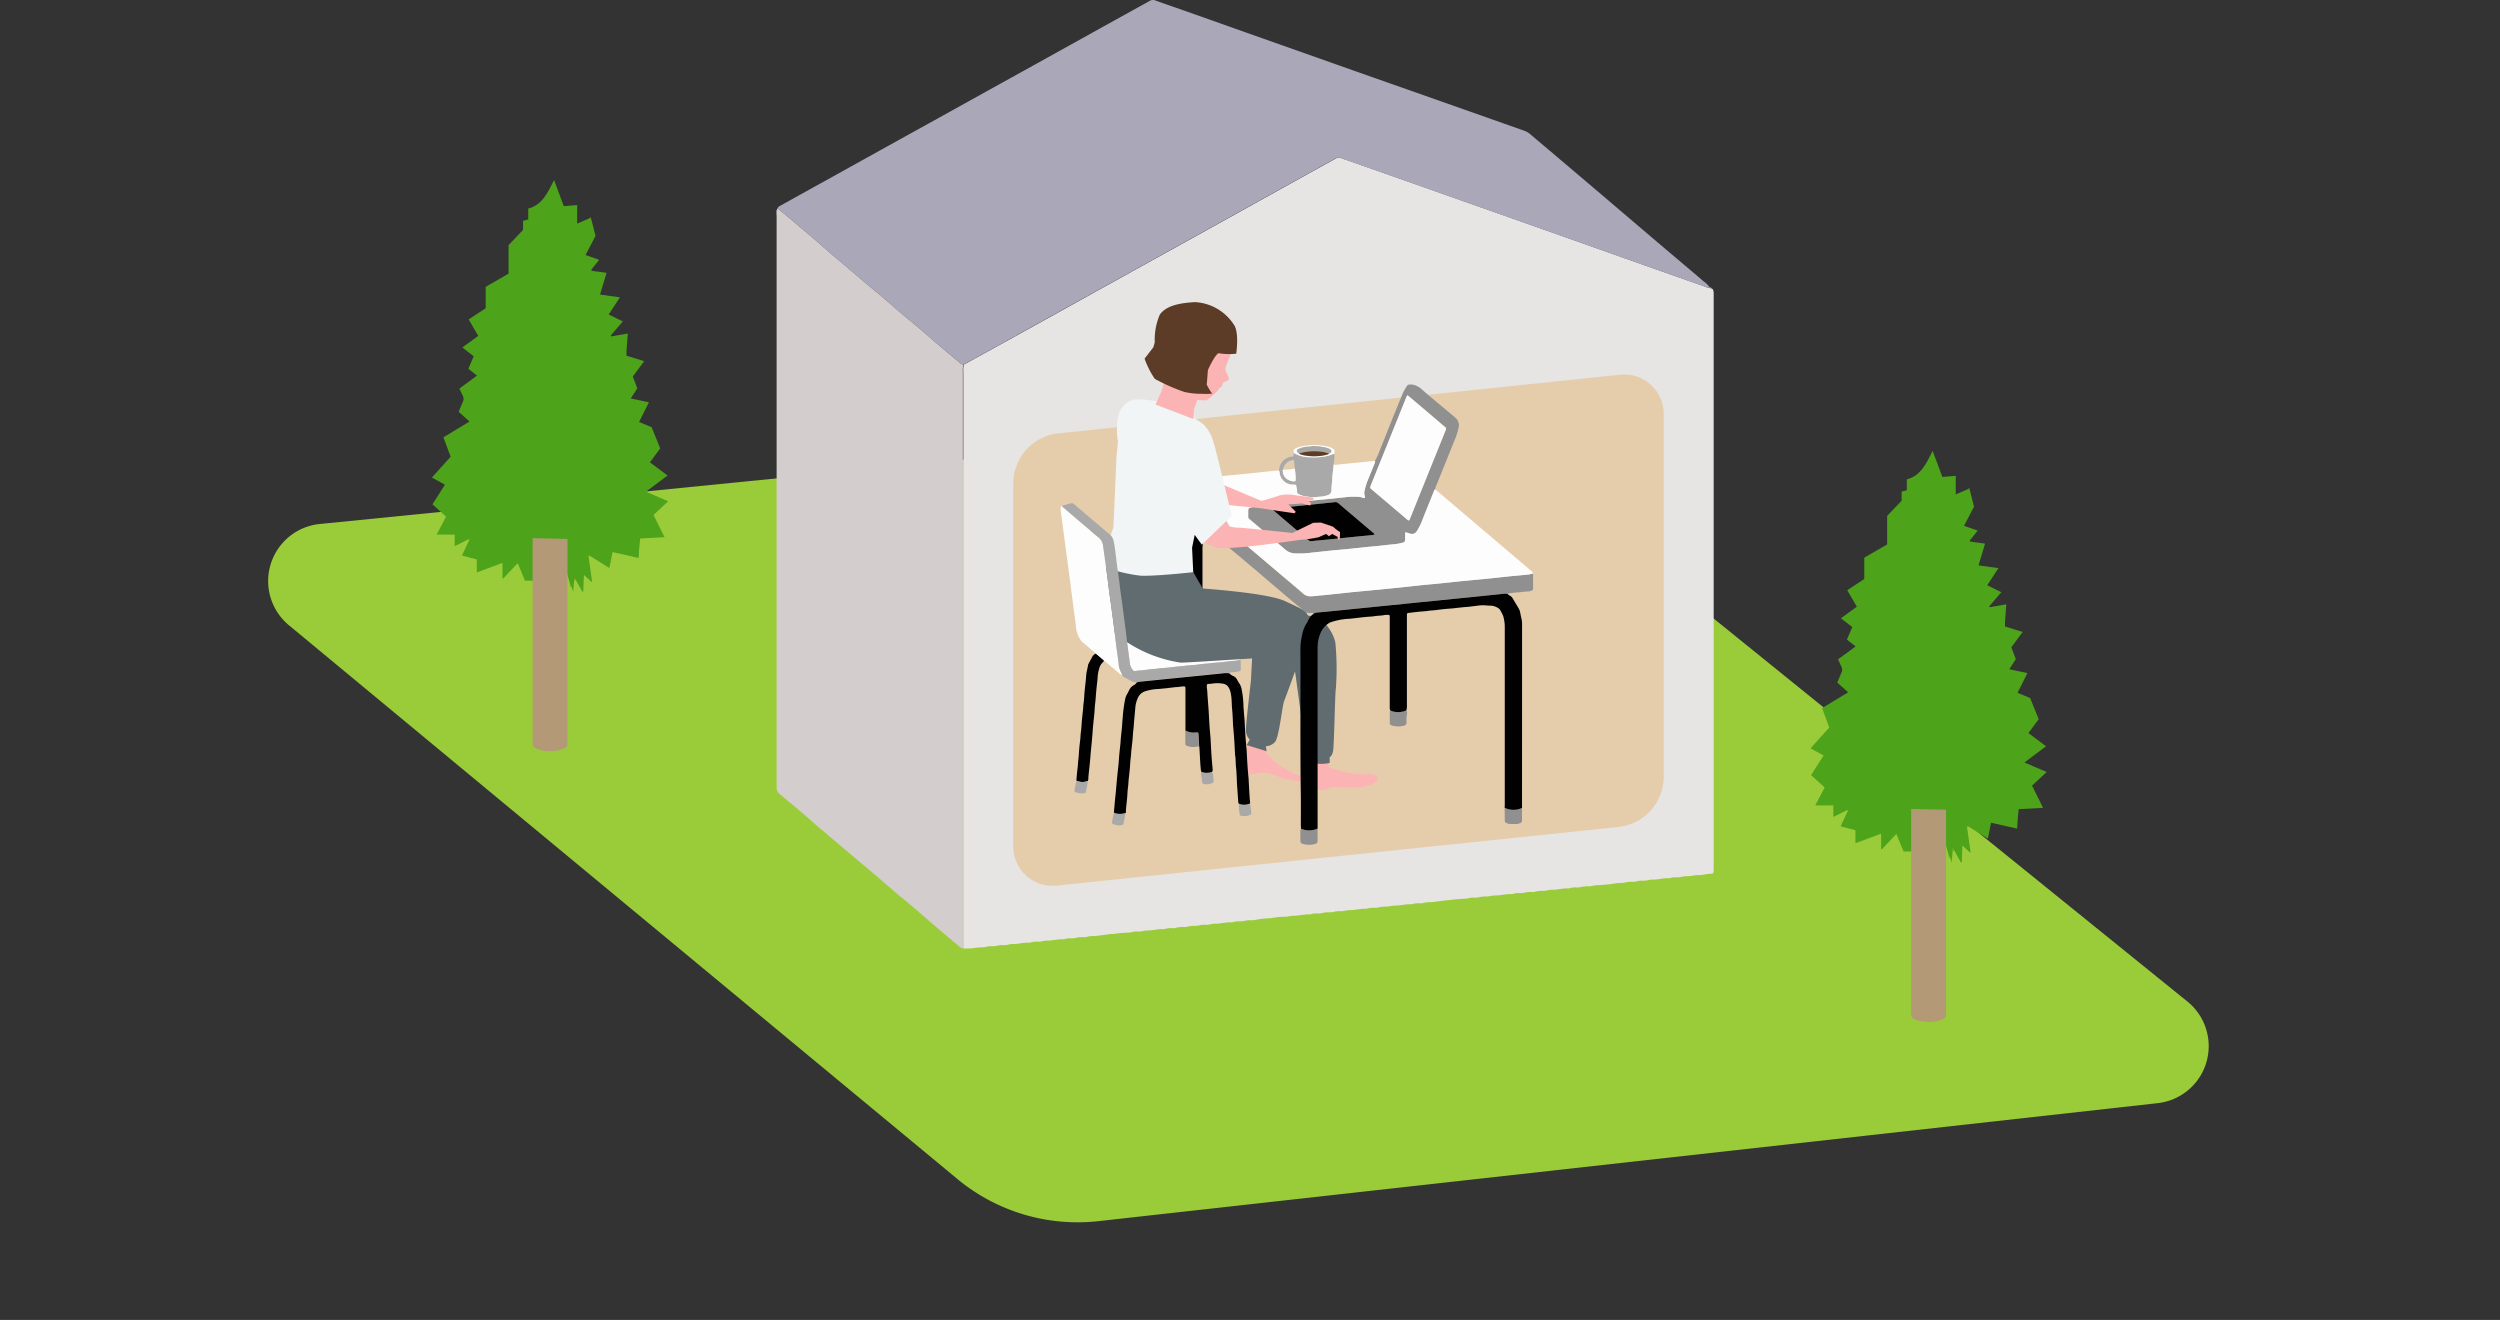 <svg xmlns="http://www.w3.org/2000/svg" width="215.975" height="114.029" viewBox="0 0 215.975 114.029"><rect x="0" y="0" width="215.975" height="114.029" fill="#333333" stroke="none"/><defs><clipPath id="a"><path data-name="長方形 3550" fill="none" d="M0 0h167.656v105.595H0z"/></clipPath></defs><g data-name="グループ 5735"><g data-name="グループ 5734" clip-path="url(#a)" transform="translate(23.16)"><path data-name="パス 94815" d="M1.8 54.015l57.75 47.84a16.267 16.267 0 0012.1 3.649l91.568-10.2a4.956 4.956 0 002.592-8.782l-57.962-46.858a16.274 16.274 0 00-11.773-3.544L4.492 45.265a4.956 4.956 0 00-2.692 8.75" fill="#9acc3a"/><path data-name="パス 94816" d="M124.79 24.959a.685.685 0 01.094.373V74.71c0 .2 0 .391-.011.586a.181.181 0 01-.187.187c-.393-.015-.766.143-1.161.116a2.04 2.04 0 00-.385.041c-.128.016-.256.046-.384.05a2.53 2.53 0 00-.724.078 1.191 1.191 0 01-.339.021 1.593 1.593 0 00-.578.067.213.213 0 01-.1.019c-.474-.036-.932.122-1.4.113a1.463 1.463 0 00-.384.047 1.688 1.688 0 01-.435.048 1.877 1.877 0 00-.627.068.986.986 0 01-.289.028 2.274 2.274 0 00-.724.077.96.96 0 01-.29.021 4.516 4.516 0 00-.675.069c-.43.072-.869.092-1.3.125a2.308 2.308 0 00-.482.057 1.27 1.27 0 01-.337.041 2.46 2.46 0 00-.724.077 1.189 1.189 0 01-.339.022 1.592 1.592 0 00-.578.066.228.228 0 01-.1.02c-.474-.037-.932.122-1.4.113a1.422 1.422 0 00-.384.046 1.683 1.683 0 01-.435.048 1.9 1.9 0 00-.626.068.963.963 0 01-.29.028 2.429 2.429 0 00-.724.076 1.151 1.151 0 01-.339.023 1.614 1.614 0 00-.578.065.228.228 0 01-.1.02c-.473-.034-.931.122-1.4.114a2.517 2.517 0 00-.385.042c-.128.016-.256.046-.385.05a2.527 2.527 0 00-.723.078 1.192 1.192 0 01-.339.021 1.572 1.572 0 00-.578.067.213.213 0 01-.1.019 12.479 12.479 0 00-1.4.118c-.435.016-.867.1-1.3.147-.113.013-.225.035-.338.038a2.467 2.467 0 00-.724.077 1.187 1.187 0 01-.339.022 1.619 1.619 0 00-.578.065.221.221 0 01-.094.02c-.474-.033-.932.122-1.4.114a2.8 2.8 0 00-.386.042c-.128.016-.256.046-.384.05a2.566 2.566 0 00-.724.078 1.192 1.192 0 01-.339.022 1.592 1.592 0 00-.578.066.228.228 0 01-.1.02c-.474-.036-.932.122-1.4.113a1.417 1.417 0 00-.384.046 1.687 1.687 0 01-.435.048 1.9 1.9 0 00-.627.068.954.954 0 01-.289.028 2.394 2.394 0 00-.726.076 1.151 1.151 0 01-.339.023 1.592 1.592 0 00-.578.065.245.245 0 01-.1.02c-.474-.034-.932.121-1.4.114a2.519 2.519 0 00-.385.042 1.213 1.213 0 01-.238.045 6.392 6.392 0 00-1.354.125 8.762 8.762 0 00-1.4.158 1.321 1.321 0 01-.34.017 1.987 1.987 0 00-.531.056 1.548 1.548 0 01-.386.04 1.792 1.792 0 00-.626.072.239.239 0 01-.095.018c-.474-.043-.932.126-1.4.11a1.058 1.058 0 00-.337.037 1.8 1.8 0 01-.531.058 1.873 1.873 0 00-.531.057 1.639 1.639 0 01-.385.039 2.045 2.045 0 00-.627.07.96.96 0 01-.29.027 2.391 2.391 0 00-.723.077 1.191 1.191 0 01-.339.022 1.571 1.571 0 00-.578.066.227.227 0 01-.1.019c-.474-.035-.932.123-1.4.114a1.39 1.39 0 00-.385.046 1.675 1.675 0 01-.434.048 1.66 1.66 0 00-.626.07.212.212 0 01-.1.018 11.59 11.59 0 00-1.4.116c-.435.014-.867.1-1.3.15-.129.015-.258.032-.387.035a2.049 2.049 0 00-.627.07.986.986 0 01-.289.028 2.394 2.394 0 00-.724.076 1.156 1.156 0 01-.339.022 1.615 1.615 0 00-.578.066.228.228 0 01-.095.02c-.474-.036-.932.122-1.4.113a1.47 1.47 0 00-.385.046 1.676 1.676 0 01-.434.049 1.64 1.64 0 00-.626.069.212.212 0 01-.095.018c-.474-.04-.932.126-1.405.111a1.024 1.024 0 00-.336.037 1.8 1.8 0 01-.531.058 1.872 1.872 0 00-.531.056 1.591 1.591 0 01-.386.04 2.042 2.042 0 00-.626.07.963.963 0 01-.29.027 4.648 4.648 0 00-.724.071 5.662 5.662 0 01-.875.025c0-.212.005-.423.005-.634V32.234a3.365 3.365 0 01.031-.73q2.115-1.162 4.229-2.328 3.819-2.115 7.634-4.236 2.857-1.584 5.717-3.166 3.5-1.938 6.994-3.88 2.409-1.336 4.817-2.676c.91-.505 1.824-1 2.731-1.512a.516.516 0 01.507-.045c.073.034.154.052.23.079l7.45 2.626q6.206 2.192 12.412 4.388l6.2 2.2 5.105 1.8a.835.835 0 00.471.092c.026.106.122.1.2.119" fill="#e7e5e3"/><path data-name="パス 94817" d="M124.556 24.844a.844.844 0 01-.471-.091l-5.1-1.8-6.205-2.2-12.417-4.383q-3.723-1.316-7.449-2.626c-.077-.027-.157-.045-.231-.079a.516.516 0 00-.507.045c-.907.509-1.821 1.007-2.73 1.512q-2.411 1.337-4.818 2.676l-6.994 3.88q-2.858 1.585-5.717 3.166-3.817 2.116-7.633 4.236-2.112 1.17-4.229 2.329a.962.962 0 01-.22-.1q-.972-.81-1.937-1.63c-.531-.452-1.055-.914-1.587-1.365s-1.05-.868-1.57-1.309c-.544-.462-1.077-.938-1.621-1.4-.52-.441-1.051-.867-1.572-1.307q-1.282-1.083-2.559-2.175c-.247-.21-.495-.419-.74-.632-.331-.288-.656-.582-.989-.866q-1.222-1.041-2.452-2.075c-.26-.219-.529-.428-.793-.642.051-.157.193-.213.319-.283q1.875-1.042 3.754-2.08l5.16-2.864q1.918-1.064 3.84-2.125l5.117-2.84 3.883-2.15 5.117-2.84q1.939-1.077 3.882-2.15c.356-.2.716-.386 1.066-.592a.551.551 0 01.508-.041c.764.277 1.533.54 2.3.811q2.275.8 4.551 1.612l9.1 3.219q2.919 1.032 5.841 2.057l10.025 3.536a1.681 1.681 0 01.548.305c.754.644 1.515 1.28 2.271 1.921l3.607 3.06 2.229 1.9q1.429 1.217 2.86 2.433 1.134.962 2.271 1.921c.583.494 1.167.986 1.746 1.485a2 2 0 01.545.545" fill="#aaa7b9"/><path data-name="パス 94818" d="M44.015 18.008c.265.214.533.423.793.642q1.229 1.034 2.452 2.075c.334.284.658.578.989.866.245.213.493.422.74.632l2.559 2.175c.521.439 1.052.866 1.572 1.307.545.461 1.077.937 1.622 1.4.519.441 1.049.869 1.569 1.309s1.056.913 1.587 1.365q.965.821 1.937 1.63a.962.962 0 00.22.1 3.42 3.42 0 00-.032.729v49.068c0 .211 0 .422-.005.634a.98.98 0 01-.218-.1c-.216-.171-.424-.352-.635-.53-.631-.535-1.263-1.068-1.892-1.606-.542-.464-1.076-.939-1.62-1.4-.519-.441-1.05-.867-1.57-1.308-.544-.461-1.078-.936-1.622-1.4-.519-.441-1.046-.873-1.567-1.311-.286-.24-.567-.486-.852-.727l-2.415-2.042c-.322-.273-.635-.556-.954-.833a61.725 61.725 0 00-.776-.665c-.546-.46-1.091-.921-1.644-1.371a.751.751 0 01-.321-.717 1.79 1.79 0 000-.243V18.668c0-.221-.068-.457.079-.663" fill="#d3cdcd"/><path data-name="パス 94819" d="M124.753 24.963c-.076-.022-.172-.013-.2-.119a.173.173 0 01.2.119" fill="#b7ada6"/><path data-name="パス 94820" d="M116.719 71.437L68.22 76.5a3.4 3.4 0 01-3.847-3.442v-31.37a4.373 4.373 0 013.847-4.246l48.5-5.062a3.4 3.4 0 013.847 3.442v31.37a4.372 4.372 0 01-3.847 4.245" fill="#e5cdac"/><path data-name="パス 94821" d="M100.827 42.273c-.1.051-.11.154-.145.24q-.481 1.189-.956 2.38a5 5 0 01-.512 1.03.488.488 0 01-.5.193c-.13-.034-.256-.082-.385-.121a.066.066 0 00-.1.068v.4c0 .058 0 .115-.005.173a.232.232 0 01-.2.244 5.343 5.343 0 01-.735.135c-.469.035-.936.1-1.4.147-.268.028-.536.048-.8.075-.477.049-.954.1-1.431.151-.211.022-.421.045-.631.065-.478.045-.956.086-1.434.134s-.935.1-1.4.149a8.228 8.228 0 01-1.5.069 1.346 1.346 0 01-.791-.3q-1.359-1.163-2.724-2.317c-.139-.118-.277-.237-.418-.353a.208.208 0 01-.091-.17c0-.192 0-.385.006-.577a.231.231 0 01.2-.245 5.5 5.5 0 01.735-.135c.469-.035.936-.1 1.4-.148.268-.027.536-.047.8-.074q.731-.073 1.46-.153c.22-.023.44-.038.66-.062.658-.074 1.319-.128 1.978-.194.468-.047.935-.1 1.4-.152a6.679 6.679 0 01.98 0 1.789 1.789 0 01.36.1c.083.022.125-.022.109-.111a.976.976 0 00-.035-.139.708.708 0 010-.371 5.589 5.589 0 01.293-.962c.184-.434.358-.871.53-1.309a.546.546 0 00.083-.33 5.7 5.7 0 00.4-.863c.4-1 .795-2 1.195-2.994.272-.677.551-1.351.826-2.027a5.694 5.694 0 01.35-.593.2.2 0 01.167-.1 1.107 1.107 0 01.428.027 1.719 1.719 0 01.647.354c.483.437.989.849 1.488 1.269.44.371.883.739 1.324 1.108a1.4 1.4 0 00.107.1.814.814 0 01.312.622 1.309 1.309 0 01-.054.366 5.707 5.707 0 01-.369 1.087l-1.584 3.924a.432.432 0 00-.036.2m-2.388-8.125a.646.646 0 00-.14.253c-.16.391-.317.784-.475 1.176L95.3 41.835a3.969 3.969 0 00-.079.216.14.14 0 00.037.158c.028.027.059.05.088.075l2.944 2.5a1.008 1.008 0 00.253.183c.061-.031.072-.089.094-.143q.888-2.207 1.778-4.412c.421-1.042.838-2.086 1.262-3.128.143-.354.1-.307-.109-.482q-1.239-1.059-2.482-2.113c-.211-.18-.426-.356-.651-.545m-11.691 9.82a.484.484 0 00.169.186q.81.693 1.624 1.382c.439.373.881.743 1.317 1.119a.39.39 0 00.341.1c.275-.04.553-.06.83-.088.459-.045.917-.088 1.376-.134.487-.049.973-.1 1.46-.152.468-.047.937-.089 1.4-.136.109-.012.217-.035.332-.054a.479.479 0 00-.182-.2c-.328-.281-.658-.559-.988-.839q-.978-.83-1.953-1.662a.381.381 0 00-.313-.1c-.4.046-.8.083-1.2.124l-2 .208c-.65.065-1.3.126-1.949.191a.626.626 0 00-.261.062" fill="#909090"/><path data-name="パス 94822" d="M107.119 51.325a1.091 1.091 0 00-.455-.022c-.477.054-.955.1-1.433.148l-1.461.15c-.458.047-.917.091-1.376.137l-1.518.155-1.376.136-1.461.149-1.347.135-1.547.158c-.449.045-.9.087-1.348.133l-1.518.155q-.7.071-1.4.136a2.728 2.728 0 00-.539.086 1.036 1.036 0 00-.372-.024.648.648 0 01-.474-.167c-.228-.205-.468-.4-.7-.594-.309-.259-.62-.515-.928-.774-.169-.141-.334-.288-.5-.431-.358-.3-.718-.606-1.075-.911-.314-.267-.625-.539-.937-.808L84.9 48.9q-.547-.465-1.1-.93c-.309-.259-.621-.513-.93-.772-.162-.135-.32-.274-.48-.413-.181-.157-.355-.324-.544-.471-.121-.1-.236-.2-.349-.3a.442.442 0 00-.295-.158c.007-.1-.068-.153-.133-.208q-.426-.365-.854-.726c-.05-.042-.1-.094-.175-.079 0-.092-.076-.128-.132-.176-.224-.193-.451-.383-.676-.574-.138-.118-.275-.237-.414-.353-.183-.153-.366-.306-.553-.454a.318.318 0 01-.132-.27c.005-.44 0-.88.006-1.321l1.444 1.238c.585.5 1.173.994 1.759 1.491l2.55 2.163q1.065.9 2.129 1.813l2.09 1.769c.432.367.869.729 1.292 1.1a.918.918 0 00.656.241c.3 0 .592-.058.889-.077.335-.022.669-.066 1-.1l1.431-.152c.229-.024.459-.047.688-.069.669-.064 1.338-.126 2.006-.191q.861-.084 1.719-.173c.64-.067 1.278-.14 1.918-.206.477-.049.956-.087 1.433-.135s.935-.1 1.4-.149c.22-.023.439-.046.659-.067.678-.064 1.357-.125 2.035-.193.659-.067 1.317-.142 1.976-.21.467-.047.936-.085 1.4-.133a2.988 2.988 0 00.623-.108.188.188 0 01.048.158v1.093c0 .166-.022.19-.184.244a.6.6 0 01-.194.05 5.852 5.852 0 00-.77.075 6.9 6.9 0 00-.938.1.143.143 0 00-.1.053" fill="#909090"/><path data-name="パス 94823" d="M80.739 54.053c.033.1.123.141.194.2q1.419 1.209 2.842 2.414.109.093.216.189a.133.133 0 01.033.132c-.1.029-.2.055-.306.077a5.266 5.266 0 01-.573.056c-.276.03-.551.069-.828.1s-.575.035-.859.077c-.22.032-.44.037-.659.062-.248.029-.494.066-.742.091-.286.029-.575.033-.859.077-.22.034-.44.037-.659.061-.286.033-.571.068-.857.1s-.556.034-.83.076c-.191.03-.383.033-.573.054-.267.028-.532.07-.8.094a5.486 5.486 0 00-.572.058.148.148 0 01-.16-.04 1.2 1.2 0 01-.29-.554l-.121-.941c-.054-.409-.111-.817-.162-1.225-.028-.219-.047-.438-.07-.658l1.428-.147 2.113-.214c.466-.047.933-.091 1.4-.137a.421.421 0 00.195-.036c.2-.013.4-.014.6-.044a1.743 1.743 0 01.9.083" fill="#fdfdfd"/><path data-name="パス 94824" d="M80.739 54.053a1.743 1.743 0 00-.9-.083c-.2.03-.4.031-.6.044 0-2.133.005-4.266-.006-6.4a5.86 5.86 0 01.148-1.281 2.567 2.567 0 01.255-.7c.144-.26.274-.528.41-.792.077-.015.125.037.175.079q.429.362.854.726c.065.055.14.106.133.208-.009 0-.023 0-.027.01a2.6 2.6 0 00-.386.856 3.7 3.7 0 00-.073.8v6.219c0 .1.009.21.013.315" fill="#010101"/><path data-name="パス 94825" d="M92.052 40.135l-.118 1.084a.143.143 0 000 .029c.015.357-.081.706-.069 1.062a.437.437 0 01-.346.468 2.148 2.148 0 01-.646.127 2.752 2.752 0 00-.285.029 1.7 1.7 0 01-.2.017 5 5 0 01-1-.121 2.079 2.079 0 01-.27-.1.331.331 0 01-.236-.354.367.367 0 00-.005-.115c-.1-.418.042-.389-.418-.4a1.135 1.135 0 01-1.077-1.043.211.211 0 00-.076-.177 1.648 1.648 0 00.053-.164 1.221 1.221 0 011.051-1.028c.028-.005.058 0 .086-.008a.1.1 0 00.089-.094l.018-.2a.245.245 0 01.054.018 2.782 2.782 0 001.372.341 5.762 5.762 0 001.113-.044 3.021 3.021 0 00.769-.2.386.386 0 01.193-.045 2.844 2.844 0 01-.02.671c-.009.083-.022.166-.034.25m-3.348.344c-.02-.19-.047-.379-.058-.569-.008-.158-.055-.194-.226-.148a.938.938 0 00-.657.547c-.037.088-.064.179-.1.269a.86.86 0 00.526.9.922.922 0 00.469.106.109.109 0 00.112-.107v-.143a5.564 5.564 0 00-.073-.855" fill="#a9a9a9"/><path data-name="パス 94826" d="M71.449 56.44a1.05 1.05 0 01.145.087c.2.171.4.346.607.52a.179.179 0 01-.069.15 1.167 1.167 0 00-.34.59 3.049 3.049 0 00-.126.706c-.018.306-.062.61-.092.915q-.039.385-.069.773c-.013.181-.025.362-.049.544-.039.3-.048.611-.076.916-.025.286-.058.572-.088.857 0 .048-.012.1-.016.143-.043.535-.079 1.071-.132 1.6-.043.429-.083.858-.117 1.288-.04.5-.1.991-.152 1.486a2.804 2.804 0 00-.011.259.4.4 0 01-.053.192 1.256 1.256 0 01-.981-.024c.022-.374.059-.746.106-1.117.028-.218.027-.439.058-.659.042-.3.049-.612.076-.918.026-.286.056-.572.092-.858.028-.228.024-.458.06-.688.045-.293.05-.592.077-.888.03-.325.062-.649.1-.973.023-.21.025-.42.057-.631.045-.3.05-.611.077-.917s.065-.629.1-.944c.022-.21.032-.42.057-.63.028-.25.108-.487.142-.735a.6.6 0 01.068-.184l.3-.559a.525.525 0 01.169-.193c.04-.027.079-.055.079-.111" fill="#010101"/><path data-name="パス 94827" d="M106.828 69.782a1.715 1.715 0 001.5.011v1c0 .237-.036.279-.253.35a.722.722 0 01-.224.042h-.545a.769.769 0 01-.2-.035c-.236-.068-.269-.113-.272-.365 0-.335 0-.669-.006-1" fill="#909090"/><path data-name="パス 94828" d="M89.23 71.588a1.757 1.757 0 001.436-.009v1.033c0 .211-.044.256-.256.312a1.91 1.91 0 01-.99-.01c-.167-.043-.236-.115-.239-.278-.008-.316 0-.631 0-.947 0-.034.031-.067.047-.1" fill="#909090"/><path data-name="パス 94829" d="M96.961 61.377a1.757 1.757 0 001.372-.014.369.369 0 01.053.329 4.11 4.11 0 00-.039.743.215.215 0 01-.169.234 1.593 1.593 0 01-.789.069 1.258 1.258 0 01-.361-.085.2.2 0 01-.125-.177v-1a.12.12 0 01.056-.1" fill="#909090"/><path data-name="パス 94830" d="M79.239 63.11a1.491 1.491 0 00.831.171c.263-.007.295-.069.311.289l.045.915a.858.858 0 00-.2.022 1.389 1.389 0 01-.756-.048c-.21-.042-.227-.081-.229-.294V63.11" fill="#909090"/><path data-name="パス 94831" d="M92.106 39.214a.409.409 0 00-.193.045 2.981 2.981 0 01-.769.2 5.61 5.61 0 01-1.113.044 2.758 2.758 0 01-1.372-.341.243.243 0 00-.054-.017c-.029-.258 0-.332.219-.435a1.7 1.7 0 01.35-.126 5.276 5.276 0 012.362-.006 1.343 1.343 0 01.426.165c.17.108.2.173.16.382l-.016.085m-3.024-.048a.091.091 0 00.073.078 2.877 2.877 0 00.3.088 4.767 4.767 0 001.594.042 3.677 3.677 0 00.473-.108c.051-.014.112-.032.117-.1.019 0 .04.007.055 0 .222-.108.211-.262.006-.373a1.549 1.549 0 00-.239-.1 5.093 5.093 0 00-1.159-.156.2.2 0 00-.085.006 1.841 1.841 0 01-.456.048 2.2 2.2 0 00-.743.2c-.178.079-.179.24-.016.349a.369.369 0 00.079.029" fill="#fdfdfd"/><path data-name="パス 94832" d="M73.063 70.2a1.307 1.307 0 00.9.055c.046-.012.091-.025.137-.039-.093.253-.1.525-.173.783-.01.037-.009.076-.016.113a.205.205 0 01-.194.182 1.321 1.321 0 01-.7-.1.159.159 0 01-.108-.206c.05-.263.1-.525.155-.787" fill="#a9a9a9"/><path data-name="パス 94833" d="M80.627 66.685a1.31 1.31 0 00.913-.007.589.589 0 01.109.374 2.541 2.541 0 00.042.369.173.173 0 01-.1.215 1.03 1.03 0 01-.775.087.164.164 0 01-.123-.142c-.036-.274-.072-.548-.1-.822 0-.023.025-.049.038-.074" fill="#a9a9a9"/><path data-name="パス 94834" d="M69.83 67.446a1.256 1.256 0 00.981.024 5.238 5.238 0 01-.158.906c-.028.137-.056.152-.2.158a1.482 1.482 0 01-.653-.08c-.121-.05-.154-.1-.131-.219.051-.264.107-.526.161-.789" fill="#a9a9a9"/><path data-name="パス 94835" d="M83.857 69.433a1.21 1.21 0 00.981-.028c.029.227.057.455.09.682s0 .283-.223.362a1.338 1.338 0 01-.569.044.2.2 0 01-.206-.2 5.036 5.036 0 01-.073-.858" fill="#a9a9a9"/><path data-name="パス 94836" d="M73.752 58.321c.037.009.047.042.061.072a.091.091 0 01-.061-.072" fill="#fdfdfd"/><path data-name="パス 94837" d="M98.439 34.148c.225.188.44.365.651.545q1.242 1.054 2.482 2.113c.2.174.252.128.109.482-.424 1.041-.841 2.085-1.262 3.128q-.888 2.207-1.778 4.412c-.022.053-.033.111-.094.143a1.012 1.012 0 01-.253-.184l-2.944-2.5c-.029-.025-.06-.049-.088-.075a.141.141 0 01-.037-.158c.025-.073.05-.145.079-.217l2.52-6.257c.158-.392.315-.785.475-1.176a.646.646 0 01.14-.253" fill="#fdfdfd"/><path data-name="パス 94838" d="M86.748 43.968a.626.626 0 01.261-.062c.649-.065 1.3-.126 1.949-.191.668-.068 1.336-.139 2-.208.4-.041.8-.078 1.2-.124a.381.381 0 01.313.1q.974.835 1.953 1.662c.33.28.66.558.988.839a.479.479 0 01.182.2c-.115.019-.223.042-.332.054-.468.047-.937.089-1.4.136-.487.049-.973.1-1.46.152-.459.046-.917.089-1.376.134-.277.028-.555.048-.83.088a.39.39 0 01-.341-.1c-.436-.376-.878-.746-1.317-1.119q-.813-.69-1.624-1.382a.484.484 0 01-.169-.186" fill="#010101"/><path data-name="パス 94839" d="M88.7 40.479a5.564 5.564 0 01.073.855v.143a.109.109 0 01-.112.107.922.922 0 01-.469-.106.86.86 0 01-.526-.9 4.937 4.937 0 001.036-.1" fill="#fdfdfd"/><path data-name="パス 94840" d="M89.082 39.166a.369.369 0 01-.082-.029c-.163-.109-.162-.27.016-.349a2.2 2.2 0 01.743-.2 1.841 1.841 0 00.456-.048.2.2 0 01.085-.006 5.093 5.093 0 011.159.156 1.549 1.549 0 01.239.1c.205.111.216.265-.006.373-.015.008-.036 0-.055 0a.386.386 0 01-.084-.009 3.147 3.147 0 00-.953-.164 4.444 4.444 0 00-1.521.178" fill="#a9a9a9"/><path data-name="パス 94841" d="M89.082 39.166a4.444 4.444 0 011.521-.178 3.147 3.147 0 01.953.164.386.386 0 00.084.009c0 .073-.066.091-.117.1a3.677 3.677 0 01-.473.108 4.767 4.767 0 01-1.594-.042 2.877 2.877 0 01-.3-.088.091.091 0 01-.073-.078" fill="#5d3c27"/><path data-name="パス 94842" d="M78.147 41.694c.036-.131.156-.134.254-.151.18-.03.362-.046.543-.064q1.4-.143 2.807-.283c.859-.086 1.719-.168 2.578-.254s1.7-.176 2.549-.263c.143-.014.287-.025.43-.038a.212.212 0 01.076.177 1.137 1.137 0 001.077 1.044c.46.013.313-.016.418.4a.369.369 0 01.005.115.333.333 0 00.236.355 2.074 2.074 0 00.27.1 4.844 4.844 0 001 .121 1.668 1.668 0 00.2-.016 2.8 2.8 0 01.286-.029 2.218 2.218 0 00.646-.127.437.437 0 00.346-.469c-.012-.356.084-.705.068-1.061v-.029l.118-1.085a.988.988 0 00.343 0q1.446-.143 2.892-.289c.114-.012.228-.027.342-.041a.545.545 0 01-.082.33 55.07 55.07 0 01-.53 1.309 5.63 5.63 0 00-.294.963.694.694 0 000 .37 1.147 1.147 0 01.035.14c.016.089-.027.132-.11.11a1.826 1.826 0 00-.359-.1 6.543 6.543 0 00-.98 0c-.468.047-.935.1-1.4.151-.659.066-1.32.12-1.978.194-.22.025-.44.039-.66.063q-.73.078-1.461.153c-.267.027-.535.046-.8.074-.468.048-.934.112-1.4.147a5.5 5.5 0 00-.735.136.231.231 0 00-.2.244v.577a.206.206 0 00.091.17c.141.116.279.235.418.354l2.723 2.316a1.351 1.351 0 00.792.3 8.217 8.217 0 001.495-.068c.468-.046.935-.1 1.4-.15s.957-.089 1.435-.134q.315-.03.63-.065l1.432-.151c.268-.027.536-.046.8-.074.468-.049.935-.113 1.4-.148a5.3 5.3 0 00.734-.135.23.23 0 00.2-.244c0-.057.005-.115.006-.173v-.4a.066.066 0 01.1-.069c.129.039.255.087.385.121a.487.487 0 00.5-.192 4.968 4.968 0 00.511-1.03q.477-1.191.956-2.381c.035-.086.05-.189.146-.24l8.23 6.99c.059.049.117.1.173.152a.13.13 0 01.024.134 2.924 2.924 0 01-.623.108c-.467.049-.936.086-1.4.134-.659.067-1.317.143-1.976.209-.678.068-1.356.129-2.035.194-.22.021-.439.043-.659.066l-1.4.15c-.465.05-.956.086-1.434.135-.639.065-1.278.139-1.918.206q-.858.09-1.718.173c-.669.065-1.338.127-2.007.191-.229.022-.459.044-.688.068l-1.431.152c-.334.036-.667.079-1 .1-.3.02-.591.075-.89.078a.918.918 0 01-.655-.241c-.424-.376-.861-.739-1.293-1.1q-1.044-.886-2.09-1.77-1.065-.9-2.129-1.812-1.273-1.083-2.55-2.163l-1.759-1.491q-.725-.616-1.444-1.238" fill="#fdfdfd"/><path data-name="パス 94843" d="M90.482 65.743c0 .062-.021.513-.041.636a1.6 1.6 0 00-.205.821c0 .574.225.964.718 1.046s.513-.287 1.58-.267a8.211 8.211 0 002.031 0c.7-.143 1.251-.369 1.272-.636s-.124-.513-.862-.451a9.456 9.456 0 01-2.043-.217l-1.281-.375-.1-1.313" fill="#fcb3b3"/><path data-name="パス 94844" d="M84.932 64.041a.907.907 0 01-.308.513c-.266.226-.779.554-.779.9s-.534.841.307 1.251 1.313-.02 1.97.041 1.231.472 2.072.616 1.128.143 1.169-.021.062-.226-.554-.431a10.519 10.519 0 01-1.829-1.08l-.694-.664s-.267-.861-.164-.861" fill="#fcb3b3"/><path data-name="パス 94845" d="M72.325 47.936a16.186 16.186 0 00-.656 2.934 4.8 4.8 0 002.215 4.39 11.566 11.566 0 004.953 1.985c.39.02 9.695-.59 9.695-.59s.924 6.627 1.006 7.529a1.325 1.325 0 00.636 1.149l.061.575a3.386 3.386 0 001.477 0v-.513s.185-.021.288-.493.164-4.964.246-5.436a23.1 23.1 0 00-.041-3.919c-.144-.882-1.108-2.338-2.093-2.338s-9.252-2.278-9.314-2.3-1.518-2.647-1.518-2.647-7-.451-6.955-.328" fill="#606c70"/><path data-name="パス 94846" d="M79.636 50.746c.123.041 6.524.39 8.227 1.19s1.99.862 2.092 1.764-2.055 6.524-2.195 6.914-.431 3.077-.759 3.467a1.132 1.132 0 01-.8.39l.062.431-1.724-.534.267-.471a1.152 1.152 0 01-.328-.8c-.021-.533.437-4.3.437-4.385s.137-2.651.137-2.651z" fill="#606c70"/><path data-name="パス 94847" d="M80.7 46.466s.188.586 1.3.837 7.176-.67 7.176-.67a9.739 9.739 0 001.609-.23c.252-.125.628-.272.628-.272l.23.189.293-.189.46.251.042.272.146-.083.022-.607A3.884 3.884 0 0192 45.5l-1.046-.356-.67.021-1.8.879s-4.267-.461-4.664-.461a3.016 3.016 0 01-.753-.1l-.816-1.423" fill="#fcb3b3"/><path data-name="パス 94848" d="M81.852 41.613c.084.021 3.912 1.653 3.974 1.653s1.276-.356 1.59-.482a3.519 3.519 0 011.318 0c.293.042 1.485.189 1.485.189s.168.1.084.188-.5.1-.5.1l.272.167s.021.209-.063.23-.69-.188-.753-.167-1.13.083-1.13.083l.628.607s.021.188-.209.146-1.276-.188-1.276-.188l-1.506-.23-3.807-.377" fill="#fcb3b3"/><path data-name="パス 94849" d="M73.422 38.147a5.637 5.637 0 01.041-2.236 1.787 1.787 0 011.559-1.416 8.712 8.712 0 012.483.369 14.452 14.452 0 013.282 1.785 3.313 3.313 0 01.882 1.56c.308.943 1.58 6.359 1.58 6.359l-2.585 2.483-.615-.841-.226 1.108.1 2.113s-3.118.348-4.513.307a13.152 13.152 0 01-3.508-.9l1.128-3.3.267-6.114z" fill="#f1f5f6"/><path data-name="パス 94850" d="M83.269 30.33s-.369.964-.431 1.067a3.056 3.056 0 00-.143.533l.287.657s.041.184-.021.246a3.077 3.077 0 01-.451.226 1.626 1.626 0 00-.123.348l-.226.144a.873.873 0 01-.082.164 6.842 6.842 0 01-.636.575s-.267.266-.39.287-.779-.021-.779-.021l-.288.821-.061.82-3.262-1.251s.513-1.087.615-1.457.472-1.887.472-1.887 1.026-2.441 1.149-2.585a15.3 15.3 0 011.7-.759" fill="#fcb3b3"/><path data-name="パス 94851" d="M82.12 30.515a5.575 5.575 0 001.518.041s.287-1.887-.226-2.544a4.279 4.279 0 00-3.323-1.912c-1.621.082-2.585.41-3.057 1.087a5.437 5.437 0 00-.431 2.38l-.123.433-.759.985a7.718 7.718 0 00.882 1.744 16.334 16.334 0 002.544 1.128 6.523 6.523 0 001.539.164 4.817 4.817 0 00.9-.02c-.1-.021-.493-.759-.493-.759l.1-1.272s.574-1.293.923-1.457" fill="#5d3c27"/><path data-name="パス 94852" d="M73.754 58.327a.6.6 0 01-.228-.164c-.442-.37-.883-.744-1.325-1.116-.2-.174-.4-.349-.607-.52a.994.994 0 00-.145-.087c0-.068-.063-.092-.1-.127-.321-.275-.642-.551-.968-.821a1.016 1.016 0 01-.266-.333 2.317 2.317 0 01-.33-1.12c-.108-.848-.224-1.695-.335-2.543-.105-.8-.206-1.6-.312-2.4l-.32-2.4q-.174-1.315-.344-2.63a.923.923 0 010-.229.114.114 0 01.145-.1.223.223 0 00.039.075q.578.5 1.159.992c.314.267.631.531.945.8s.615.552.945.8a1.106 1.106 0 01.433.75c.051.311.083.626.126.939.068.5.14 1 .209 1.508.026.19.048.38.072.57.045.361.089.723.137 1.083s.1.7.148 1.053l.163 1.224c.043.332.086.665.127 1 .046.361.087.723.134 1.084.07.541.145 1.082.218 1.622a1.985 1.985 0 00.246.906.232.232 0 01.038.192" fill="#fdfdfd"/><path data-name="パス 94853" d="M74.105 54.549c.023.219.042.439.07.657.051.409.108.817.162 1.225l.121.942a1.205 1.205 0 00.29.554.152.152 0 00.16.04 4.992 4.992 0 01.572-.058c.267-.024.532-.066.8-.1.19-.021.382-.024.573-.053.274-.043.553-.049.83-.077s.571-.064.857-.1c.219-.025.439-.028.659-.062.284-.043.573-.048.859-.077.248-.025.494-.062.742-.09.219-.025.439-.03.659-.063.284-.042.573-.047.859-.076s.552-.068.828-.1a5.264 5.264 0 00.573-.055c.1-.023.2-.048.306-.077 0 .266.011.533.01.8 0 .15-.043.2-.2.23s-.319.046-.48.065c-.075.009-.152.009-.227.015a.094.094 0 00-.084.066 1.824 1.824 0 00-.659.006c-.507.047-1.013.1-1.52.154l-2.007.206-1.377.136c-.736.074-1.472.151-2.208.224a.882.882 0 00-.249.067 1.014 1.014 0 01-.536-.159c-.188-.11-.384-.208-.576-.312-.041-.022-.085-.042-.1-.093-.014-.03-.024-.063-.062-.072v.005a.233.233 0 00-.039-.192 2 2 0 01-.245-.906q-.111-.81-.219-1.622c-.047-.361-.088-.723-.133-1.084-.041-.332-.084-.665-.128-1q-.08-.612-.163-1.224c-.047-.351-.1-.7-.147-1.053s-.092-.722-.137-1.083c-.024-.19-.046-.38-.072-.57-.069-.5-.141-1.005-.21-1.508-.042-.313-.075-.628-.125-.939a1.1 1.1 0 00-.434-.75c-.329-.247-.63-.532-.944-.8s-.631-.531-.946-.8q-.58-.495-1.159-.992c-.02-.017-.026-.05-.039-.075.012-.015.02-.04.035-.044.24-.066.48-.132.721-.2a.293.293 0 01.264.084c.133.111.263.224.395.336q.449.384.9.766l1.011.856c.271.229.543.458.813.689a.988.988 0 01.3.545 5.947 5.947 0 01.108.622c.067.5.124 1.009.191 1.512.047.361.106.721.153 1.082s.085.723.133 1.084.1.721.152 1.082c.043.313.081.627.122.941l.192 1.454" fill="#a9a9a9"/><path data-name="パス 94854" d="M96.961 61.377a.389.389 0 01-.062-.246v-7.903a.1.1 0 00-.11-.106 1.788 1.788 0 00-.374.017c-.264.059-.535.041-.8.088s-.554.048-.831.076-.552.064-.828.094c-.239.026-.477.062-.716.068a5.8 5.8 0 00-1.435.289.634.634 0 00-.177.092 1.738 1.738 0 00-.671.764 3.1 3.1 0 00-.289 1.278v15.691a1.757 1.757 0 01-1.436.009c0-.115-.012-.23-.013-.345 0-.837.01-1.674 0-2.51-.065-4.2-.015-8.4-.037-12.605a5.211 5.211 0 01.127-1.17.38.38 0 00.016-.055 2.781 2.781 0 01.434-1.119 1.591 1.591 0 00.083-.151 1.238 1.238 0 01.474-.6c.013-.008.017-.033.025-.05a2.658 2.658 0 01.539-.087c.469-.042.937-.089 1.4-.136.506-.05 1.012-.1 1.518-.155l1.348-.133 1.547-.157 1.347-.135 1.461-.15 1.376-.135 1.518-.155c.459-.047.918-.091 1.376-.137l1.461-.15c.487-.05.956-.094 1.433-.148a1.059 1.059 0 01.455.022c.016.079.09.094.147.123a.615.615 0 01.264.256c.169.291.345.577.513.868a.916.916 0 01.1.238c.05.2.08.414.133.618a2.107 2.107 0 01.055.542q0 7.854-.005 15.708v.115a1.715 1.715 0 01-1.5-.012c0-.086.01-.172.01-.258V54.156a3.311 3.311 0 00-.136-.936 3.48 3.48 0 00-.308-.585.105.105 0 00-.04-.041 1.339 1.339 0 00-.685-.271c-.21.005-.421-.019-.632-.034a3.756 3.756 0 00-.658.051c-.267.028-.532.07-.8.09-.363.027-.725.071-1.087.112-.286.033-.574.046-.86.074s-.552.064-.828.1c-.2.023-.4.023-.6.057-.255.042-.515.047-.773.074-.3.032-.61.066-.914.107-.114.016-.129.041-.134.148v7.845a1.113 1.113 0 01-.052.425 1.757 1.757 0 01-1.372.014" fill="#010101"/><path data-name="パス 94855" d="M83.046 58.165a.809.809 0 00.347.241.647.647 0 01.306.288c.071.146.168.279.252.419a1.328 1.328 0 01.14.374 7.714 7.714 0 01.17 1.483c.023.421.064.84.1 1.261v.057c.023.422.043.843.071 1.264.027.4.063.8.1 1.2 0 .029 0 .057.007.086.024.431.043.862.072 1.293.026.392.063.783.1 1.175v.057c.024.441.046.881.073 1.322.015.239.037.477.056.716a1.2 1.2 0 01-.98.028.478.478 0 01-.054-.249l-.1-1.4c0-.038 0-.077-.006-.115-.024-.46-.026-.922-.08-1.379-.043-.363-.012-.73-.087-1.089a.53.53 0 010-.057c-.024-.441-.044-.882-.073-1.322-.027-.4-.064-.8-.1-1.2v-.058c-.024-.431-.031-.864-.077-1.292s-.019-.883-.107-1.318a1.6 1.6 0 00-.182-.541.681.681 0 00-.529-.35 2.755 2.755 0 00-.915 0c-.112.023-.23.014-.344.027a.113.113 0 00-.106.116 1.3 1.3 0 00.01.287 3.55 3.55 0 01.038.459c.031.449.066.9.1 1.347 0 .019 0 .039.005.058.024.421.043.843.072 1.264s.064.821.1 1.232v.057c.025.441.045.882.074 1.322.027.4.063.8.1 1.2a.346.346 0 01-.047.249 1.315 1.315 0 01-.913.007.564.564 0 01-.052-.133c-.022-.21-.042-.42-.055-.631-.027-.441-.049-.882-.074-1.323a.863.863 0 00-.02-.113l-.045-.916c-.016-.358-.048-.295-.312-.289a1.481 1.481 0 01-.83-.171v-3.607a1.127 1.127 0 00-.007-.115.091.091 0 00-.1-.085.907.907 0 00-.2.006 4.73 4.73 0 01-.544.056c-.267.025-.533.065-.8.093s-.516.055-.774.069a4.149 4.149 0 00-1.073.2 1 1 0 00-.562.469 2.461 2.461 0 00-.276 1.02q-.052.544-.1 1.089c-.022.239-.028.478-.061.717-.041.294-.046.593-.074.89s-.064.591-.1.887c-.024.219-.024.44-.056.66-.044.3-.049.612-.077.918s-.064.63-.1.944c-.024.229-.024.46-.058.689-.045.3-.049.612-.076.918s-.065.611-.093.917c-.011.124-.01.249-.015.373-.045.013-.091.027-.137.039a1.307 1.307 0 01-.9-.055c.043-.468.079-.937.129-1.4.045-.42.082-.84.117-1.26.04-.487.1-.973.151-1.459.029-.306.045-.613.073-.918.026-.287.059-.573.09-.859 0-.047.012-.1.014-.143.019-.4.069-.8.112-1.2.032-.305.04-.613.074-.918a11.747 11.747 0 01.223-1.68 1.4 1.4 0 01.145-.374 3.865 3.865 0 00.2-.383.88.88 0 01.314-.365c.115-.08.261-.13.321-.276a.891.891 0 01.249-.067c.736-.073 1.472-.15 2.208-.224.459-.046.918-.09 1.377-.137.669-.067 1.338-.137 2.007-.2.507-.052 1.013-.107 1.52-.154a1.824 1.824 0 01.659-.006" fill="#010101"/><path data-name="パス 94856" d="M142.4 73.516l-.186.041h-.926l-.621-1.511-1.253 1.323-.064-.04v-1.308l-2.219.825v-1.12l-1.283-.342.627-1.333.03-.1-.087.033-1.2.592v-1h-1.556l.811-1.549-1.173-1.066 1.078-1.693-1.126-.617 1.618-1.8c-.2-.544-.4-1.091-.621-1.678l2.254-1.363-.94-.841.427-1.019-.019-.247-.344-.739 1.518-1.119-.748-.592.462-1.08-.984-.761 1.378-1-.829-1.424 1.472-.966v-1.847l1.976-1.142v-2.462l1.25-1.315v-.783l.449-.12v-.939c1.205-.311 1.675-1.357 2.231-2.46l.841 2.249 1.154-.093v1.6l1.016-.432.194.042.372 1.454-.867 1.653 1.183.413-.674.842v.094l.3.057.144.014.865.116-.562 1.88 1.719.238-.972 1.481 1.219.6-1.046 1.227.037.072 1.44-.255-.106 1.4c0 .048-.005.1-.007.144v.373l1.526.475-.981 1.323.389 1.022-.566.876 1.57.332-.854 1.7 1.088.453.741 1.828c-.23.312-.541.732-.889 1.2l1.524 1.139-1.868 1.4 1.921.824-1.264 1.175.952 1.92-2.109.114-.09.977-.012.287-.032.417-2.249-.51-.275 1.38-1.662-1.04-.115-.057-.026.09.312 2.186h-.029l-.014.026-.666-.614-.055 1.447h-.084l-.567-1.024-.085-.161-.058.013v.224l-.057.723-.1.008-.078-.227-.122-.229-.256-.941-.089.015-.142.793-.245-.543-.345-.076" fill="#4da31a"/><path data-name="パス 94857" d="M151.131 71.181c0-.1.008-.192.013-.287 0 .1-.009.191-.013.287" fill="#739b27"/><path data-name="パス 94858" d="M145.526 73.56v-.224l.058-.013.085.161-.143.076" fill="#739b27"/><path data-name="パス 94859" d="M145.369 74.291l.1-.009.018.17-.062.01-.055-.171" fill="#739b27"/><path data-name="パス 94860" d="M147 42.319l-.2-.042.172-.111.023.153" fill="#739b27"/><path data-name="パス 94861" d="M135.968 57.7l.02.247-.02-.247" fill="#739b27"/><path data-name="パス 94862" d="M142.4 73.516l-.045.11-.141-.069.186-.041" fill="#739b27"/><path data-name="パス 94863" d="M147.466 46.846l-.144-.014.144.014" fill="#739b27"/><path data-name="パス 94864" d="M137.889 48.566v.143-.143" fill="#739b27"/><path data-name="パス 94865" d="M150.053 53.751c0-.048.005-.1.008-.144 0 .048-.005.1-.008.144" fill="#739b27"/><path data-name="パス 94866" d="M146.772 71.46l.027-.089.115.057-.142.032" fill="#739b27"/><path data-name="パス 94867" d="M145.191 74.082l-.021-.247.121.229-.1.018" fill="#739b27"/><path data-name="パス 94868" d="M147.019 46.776v-.094.094" fill="#739b27"/><path data-name="パス 94869" d="M139.345 73.329l.064.04-.055.017-.009-.057" fill="#739b27"/><path data-name="パス 94870" d="M147.084 73.646l-.043.025.014-.025z" fill="#739b27"/><path data-name="パス 94871" d="M146.236 74.508h.085l-.043.05-.042-.047" fill="#739b27"/><path data-name="パス 94872" d="M136.413 69.987l.086-.033-.029.1-.057-.064" fill="#739b27"/><path data-name="パス 94873" d="M141.944 69.887v17.837c0 .312.675.565 1.507.565s1.508-.253 1.508-.565V69.95" fill="#b49976"/><path data-name="パス 94874" d="M23.3 50.122l-.186.041h-.926l-.621-1.511-1.253 1.323-.064-.04v-1.308l-2.219.825v-1.12l-1.283-.342.627-1.333.03-.1-.087.033-1.2.592v-1h-1.555l.811-1.549-1.174-1.066 1.078-1.693-1.126-.617 1.618-1.8c-.2-.544-.4-1.091-.621-1.678l2.254-1.363-.94-.841.427-1.019-.019-.247-.344-.739 1.523-1.12-.748-.592.462-1.08-.984-.761 1.378-1-.829-1.424 1.472-.966v-1.846l1.976-1.142v-2.462l1.25-1.315v-.783l.449-.12v-.939c1.2-.311 1.675-1.357 2.231-2.46l.841 2.249 1.154-.093v1.6l1.015-.432.2.042.372 1.454-.867 1.653 1.183.413-.674.842v.094l.3.057.144.014.865.116-.562 1.88 1.719.238-.972 1.481 1.219.6-1.044 1.226.037.072 1.44-.255-.106 1.4c0 .048-.005.1-.007.144v.373l1.526.475-.981 1.323.389 1.022-.566.876 1.57.332-.854 1.7 1.088.453.741 1.828-.889 1.205 1.524 1.139-1.868 1.4 1.921.824-1.265 1.183.952 1.92-2.109.114-.09.977-.012.287-.032.417-2.249-.51-.275 1.38-1.662-1.04-.115-.057-.026.09.312 2.186h-.029l-.014.026-.666-.614-.055 1.447h-.084l-.567-1.024-.085-.161-.058.013v.224l-.057.723-.1.008-.079-.224-.122-.229-.256-.941-.089.015-.142.793-.245-.543-.346-.076" fill="#4da31a"/><path data-name="パス 94875" d="M32.039 47.786c0-.1.008-.192.013-.287 0 .1-.009.191-.013.287" fill="#739b27"/><path data-name="パス 94876" d="M26.434 50.166v-.224l.058-.013.085.161-.143.076" fill="#739b27"/><path data-name="パス 94877" d="M26.278 50.9l.1-.009.018.17-.062.01-.054-.171" fill="#739b27"/><path data-name="パス 94878" d="M27.908 18.925l-.2-.043.172-.111.023.154" fill="#739b27"/><path data-name="パス 94879" d="M16.876 34.308l.02.247-.02-.247" fill="#739b27"/><path data-name="パス 94880" d="M23.3 50.122l-.045.11-.141-.069.186-.041" fill="#739b27"/><path data-name="パス 94881" d="M28.375 23.452l-.144-.014.144.014" fill="#739b27"/><path data-name="パス 94882" d="M18.8 25.172v.143-.143" fill="#739b27"/><path data-name="パス 94883" d="M30.961 30.357c0-.048 0-.1.008-.144 0 .048 0 .1-.008.144" fill="#739b27"/><path data-name="パス 94884" d="M27.68 48.066l.027-.089.115.057-.142.032" fill="#739b27"/><path data-name="パス 94885" d="M26.1 50.688l-.021-.247.121.229-.1.018" fill="#739b27"/><path data-name="パス 94886" d="M27.927 23.381v-.094.094" fill="#739b27"/><path data-name="パス 94887" d="M20.253 49.935l.064.04-.055.017-.009-.057" fill="#739b27"/><path data-name="パス 94888" d="M27.992 50.252l-.043.025.014-.025z" fill="#739b27"/><path data-name="パス 94889" d="M27.144 51.114h.085l-.043.05-.042-.047" fill="#739b27"/><path data-name="パス 94890" d="M17.322 46.593l.085-.033-.029.1a1.709 1.709 0 01-.056-.064" fill="#739b27"/><path data-name="パス 94891" d="M22.852 46.493V64.33c0 .312.675.565 1.507.565s1.508-.253 1.508-.565V46.556" fill="#b49976"/></g></g></svg>